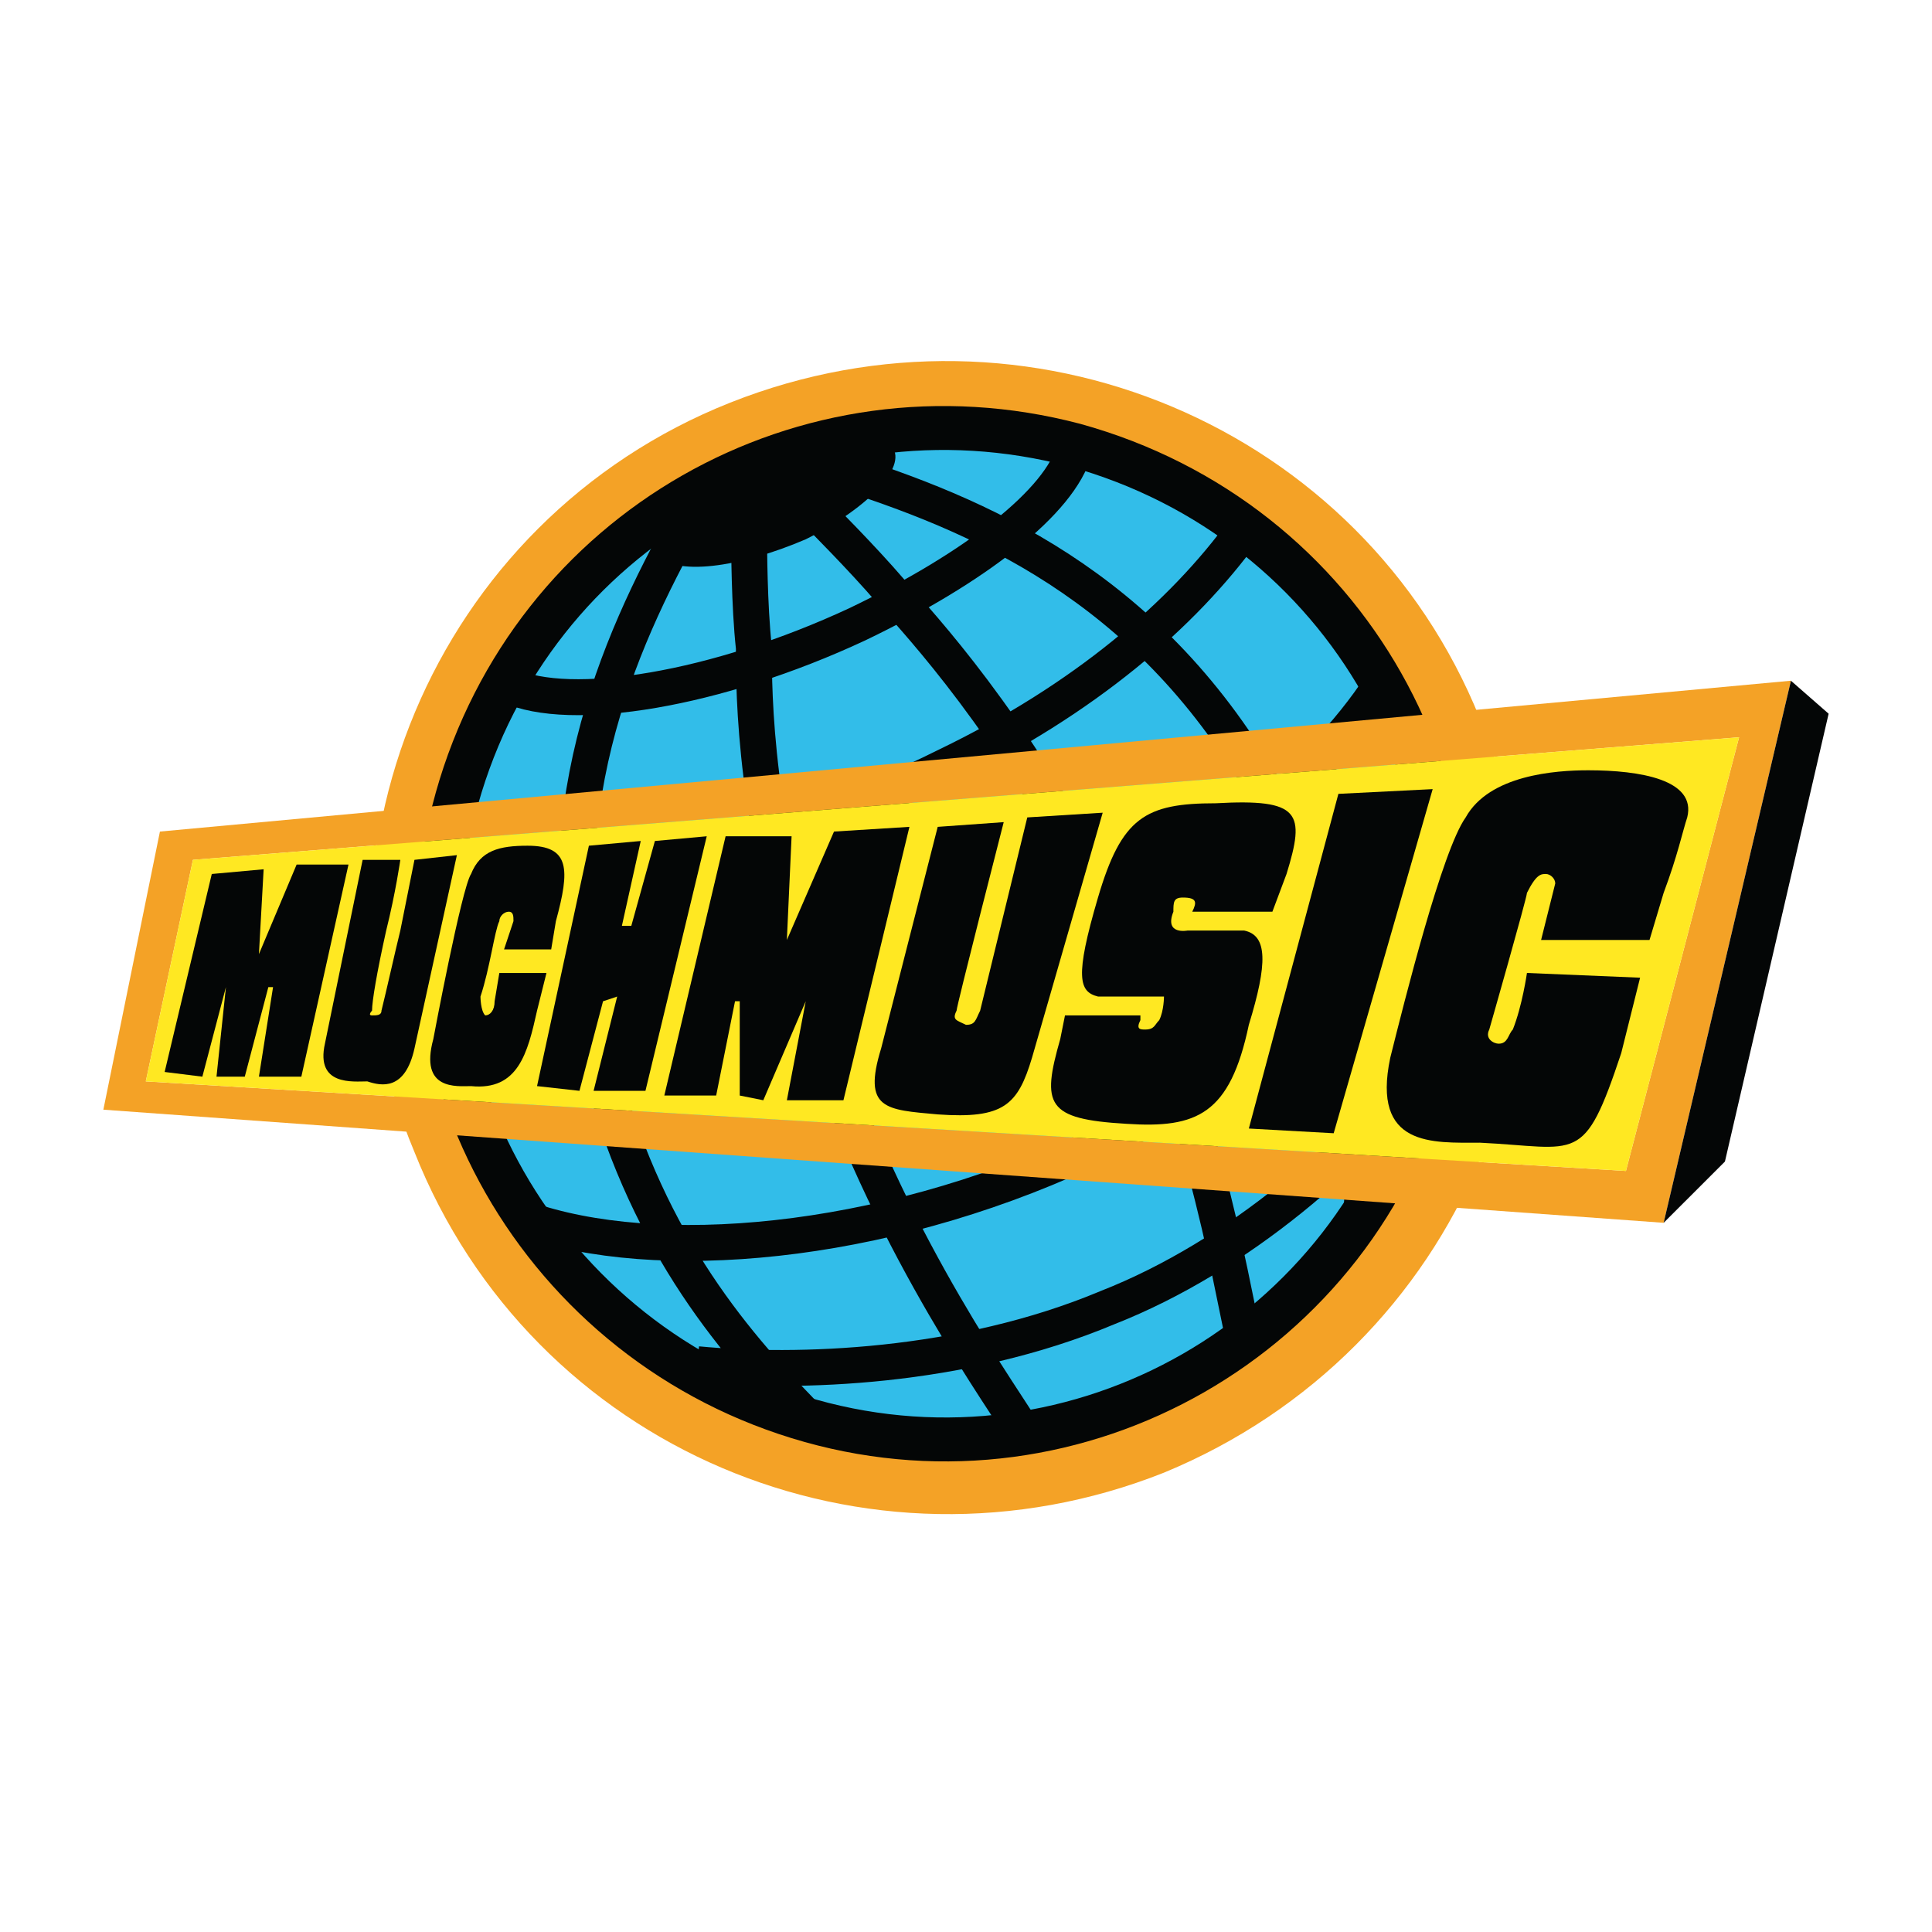 <?xml version="1.0" encoding="utf-8"?>
<!-- Generator: Adobe Illustrator 13.0.0, SVG Export Plug-In . SVG Version: 6.00 Build 14948)  -->
<!DOCTYPE svg PUBLIC "-//W3C//DTD SVG 1.0//EN" "http://www.w3.org/TR/2001/REC-SVG-20010904/DTD/svg10.dtd">
<svg version="1.0" id="Layer_1" xmlns="http://www.w3.org/2000/svg" xmlns:xlink="http://www.w3.org/1999/xlink" x="0px" y="0px"
	 width="192.756px" height="192.756px" viewBox="0 0 192.756 192.756" enable-background="new 0 0 192.756 192.756"
	 xml:space="preserve">
<g>
	<polygon fill-rule="evenodd" clip-rule="evenodd" fill="#FFFFFF" points="0,0 192.756,0 192.756,192.756 0,192.756 0,0 	"/>
	<path fill-rule="evenodd" clip-rule="evenodd" fill="#F4A226" d="M116.131,146.926c29.629-12.227,43.738-45.619,31.51-75.248
		c-11.757-29.158-45.148-43.268-74.778-31.51c-29.629,11.757-43.738,45.62-31.51,74.778
		C53.11,144.574,86.501,158.684,116.131,146.926L116.131,146.926z"/>
	<path fill-rule="evenodd" clip-rule="evenodd" fill="#32BDE9" d="M113.779,141.283c26.808-10.348,39.506-40.916,28.688-67.254
		c-10.816-26.336-40.917-39.505-67.253-28.688c-26.807,10.817-39.505,40.917-28.688,67.724
		C57.343,139.402,87.442,152.1,113.779,141.283L113.779,141.283z"/>
	<path fill="none" stroke="#040606" stroke-width="3.585" stroke-miterlimit="2.613" d="M50.759,68.386
		c6.114,2.822,20.693,0.47,34.802-6.114c11.758-5.644,20.223-12.228,21.634-17.401 M69.571,136.109
		c9.876,0.941,26.337,0.471,40.917-5.643c13.168-5.174,24.926-15.521,31.98-24.928 M44.174,85.787
		c13.639,2.822,32.451-0.47,50.323-9.406c13.639-6.584,23.515-15.05,29.629-23.515 M53.581,122
		c13.639,4.232,36.213,1.881,56.436-7.994c15.99-7.996,28.219-19.753,32.922-29.629 M45.115,106.951
		c15.05,2.822,37.154-1.412,58.317-11.288c15.99-7.995,28.219-17.871,34.332-27.277 M67.219,54.277
		c-7.054,13.168-13.639,30.57-7.054,53.143c4.703,16.932,13.168,26.809,21.163,34.803 M84.621,47.222
		c14.58,4.703,31.04,12.228,42.327,32.921c8.466,15.52,9.406,28.689,8.937,39.976"/>
	<path fill="none" stroke="#040606" stroke-width="4.383" stroke-miterlimit="2.613" d="M80.858,141.754
		c26.807,7.523,54.555-8.467,61.61-35.273c7.524-26.808-7.995-54.556-35.272-62.08c-26.808-7.055-54.085,8.466-61.61,35.272
		C38.06,106.48,54.051,134.229,80.858,141.754"/>
	<path fill-rule="evenodd" clip-rule="evenodd" fill="#040606" d="M65.338,55.217c1.881,2.352,8.466,1.411,15.05-1.411
		c6.584-3.292,10.347-7.525,8.465-9.406c-1.881-2.352-8.936-1.411-15.049,1.881C67.219,49.104,63.457,53.336,65.338,55.217
		L65.338,55.217z"/>
	<path fill="none" stroke="#040606" stroke-width="3.585" stroke-miterlimit="2.613" d="M74.744,54.277c0,0,0,6.113,0.47,10.347
		c0,4.703,0,17.401,6.114,36.683c6.114,20.223,17.401,36.213,20.693,41.387 M81.799,51.455c0,0,4.232,4.232,7.054,7.525
		c3.292,3.762,11.758,12.698,21.164,30.569c9.877,19.283,12.698,38.095,14.109,44.208"/>
	<path fill-rule="evenodd" clip-rule="evenodd" fill="#F4A226" d="M10.312,110.713l5.644-27.748l162.725-15.05L165.982,122
		L10.312,110.713L10.312,110.713z M162.221,116.826l11.287-43.267L19.248,85.787l-4.702,22.104L162.221,116.826L162.221,116.826z"/>
	<polygon fill-rule="evenodd" clip-rule="evenodd" fill="#040606" points="178.681,67.916 182.443,71.208 172.097,115.887 
		165.982,122 178.681,67.916 	"/>
	<polygon fill-rule="evenodd" clip-rule="evenodd" fill="#FFE822" points="19.248,85.787 173.508,73.559 162.221,116.826 
		14.546,107.891 19.248,85.787 	"/>
	<polygon fill-rule="evenodd" clip-rule="evenodd" fill="#040606" points="16.427,106.951 21.129,87.198 26.303,86.728 
		25.833,95.193 29.595,86.257 34.768,86.257 30.065,107.42 25.833,107.42 27.243,98.484 26.773,98.484 24.421,107.42 21.6,107.42 
		22.541,98.484 22.541,98.484 20.189,107.42 16.427,106.951 	"/>
	<path fill-rule="evenodd" clip-rule="evenodd" fill="#040606" d="M39.941,85.787c0,0-0.47,3.292-1.411,7.055
		c-0.941,4.232-1.411,7.055-1.411,7.994c0,0-0.47,0.471,0,0.471s0.94,0,0.94-0.471c0.471-1.881,1.411-6.113,1.881-7.994l1.411-7.055
		l4.233-0.47L41.353,104.6c-0.94,4.232-3.292,3.762-4.703,3.291c-1.411,0-5.173,0.471-4.233-3.762l3.763-18.342H39.941
		L39.941,85.787z"/>
	<path fill-rule="evenodd" clip-rule="evenodd" fill="#040606" d="M46.997,87.198c0.94-2.351,2.821-2.821,5.643-2.821
		c4.233,0,4.233,2.351,2.822,7.524l-0.47,2.822h-4.703l0.94-2.822c0-0.47,0-0.94-0.47-0.94s-0.941,0.47-0.941,0.94
		c-0.47,0.941-0.94,4.703-1.881,7.525c0,0,0,1.41,0.471,1.881c0.47,0,0.94-0.471,0.94-1.41l0.47-2.822h4.703l-0.94,3.762
		c-0.941,4.234-1.881,7.996-6.584,7.525c-1.411,0-5.174,0.471-3.763-4.703C43.234,103.658,46.055,88.609,46.997,87.198
		L46.997,87.198z"/>
	<polygon fill-rule="evenodd" clip-rule="evenodd" fill="#040606" points="58.754,84.376 53.581,108.361 57.813,108.832 
		60.165,99.896 61.575,99.426 59.224,108.832 64.397,108.832 70.511,83.435 65.338,83.906 62.986,92.371 62.046,92.371 
		63.927,83.906 58.754,84.376 	"/>
	<polygon fill-rule="evenodd" clip-rule="evenodd" fill="#040606" points="72.393,83.435 66.279,109.303 71.452,109.303 
		73.333,99.896 73.804,99.896 73.804,109.303 76.155,109.773 80.388,99.896 80.388,99.896 78.506,109.773 84.15,109.773 
		90.734,82.495 83.209,82.965 78.506,93.782 78.977,83.435 72.393,83.435 	"/>
	<path fill-rule="evenodd" clip-rule="evenodd" fill="#040606" d="M100.141,82.025c0,0-4.704,18.342-4.704,18.811
		c-0.47,0.941,0,0.941,0.941,1.412c0.941,0,0.941-0.471,1.411-1.412l4.703-19.282l7.524-0.47l-7.055,24.455
		c-1.411,4.703-2.821,6.115-9.406,5.645c-5.173-0.471-7.525-0.471-5.644-6.584l5.644-22.104L100.141,82.025L100.141,82.025z"/>
	<path fill-rule="evenodd" clip-rule="evenodd" fill="#040606" d="M118.012,89.549c1.411,0,1.411,0.471,0.94,1.411h7.995
		l1.411-3.763c1.882-6.114,1.411-7.525-7.055-7.055c-7.054,0-9.405,1.411-11.757,9.406c-2.352,7.996-1.882,9.406,0,9.876h6.584
		c0,0,0,1.41-0.471,2.352c-0.471,0.471-0.471,0.941-1.41,0.941c-0.471,0-0.941,0-0.471-0.941v-0.471h-7.524l-0.471,2.352
		c-1.881,6.584-1.411,7.996,6.584,8.465c7.055,0.471,10.347-0.939,12.229-9.875c1.881-6.114,1.881-8.936-0.471-9.406h-5.644
		c0,0-2.352,0.47-1.411-1.881C117.071,90.02,117.071,89.549,118.012,89.549L118.012,89.549z"/>
	<polygon fill-rule="evenodd" clip-rule="evenodd" fill="#040606" points="142.938,78.732 133.532,79.203 124.597,112.594 
		133.062,113.064 142.938,78.732 	"/>
	<path fill-rule="evenodd" clip-rule="evenodd" fill="#040606" d="M153.755,93.782h10.817l1.41-4.703
		c1.411-3.762,1.882-6.114,2.353-7.525c0.94-3.762-4.703-4.703-9.877-4.703c-3.292,0-9.876,0.47-12.228,4.703
		c-2.352,3.292-6.114,18.342-7.525,23.985c-1.881,8.938,4.233,8.467,8.936,8.467c9.877,0.471,10.348,2.352,14.109-8.936l1.882-7.525
		l-11.288-0.471c0,0-0.47,3.293-1.411,5.645c-0.47,0.469-0.47,1.41-1.41,1.41c-0.471,0-1.411-0.471-0.94-1.41
		c0,0,3.762-13.169,3.762-13.64c0.941-1.881,1.411-1.881,1.882-1.881c0.47,0,0.94,0.471,0.94,0.941L153.755,93.782L153.755,93.782z"
		/>
</g>
</svg>
